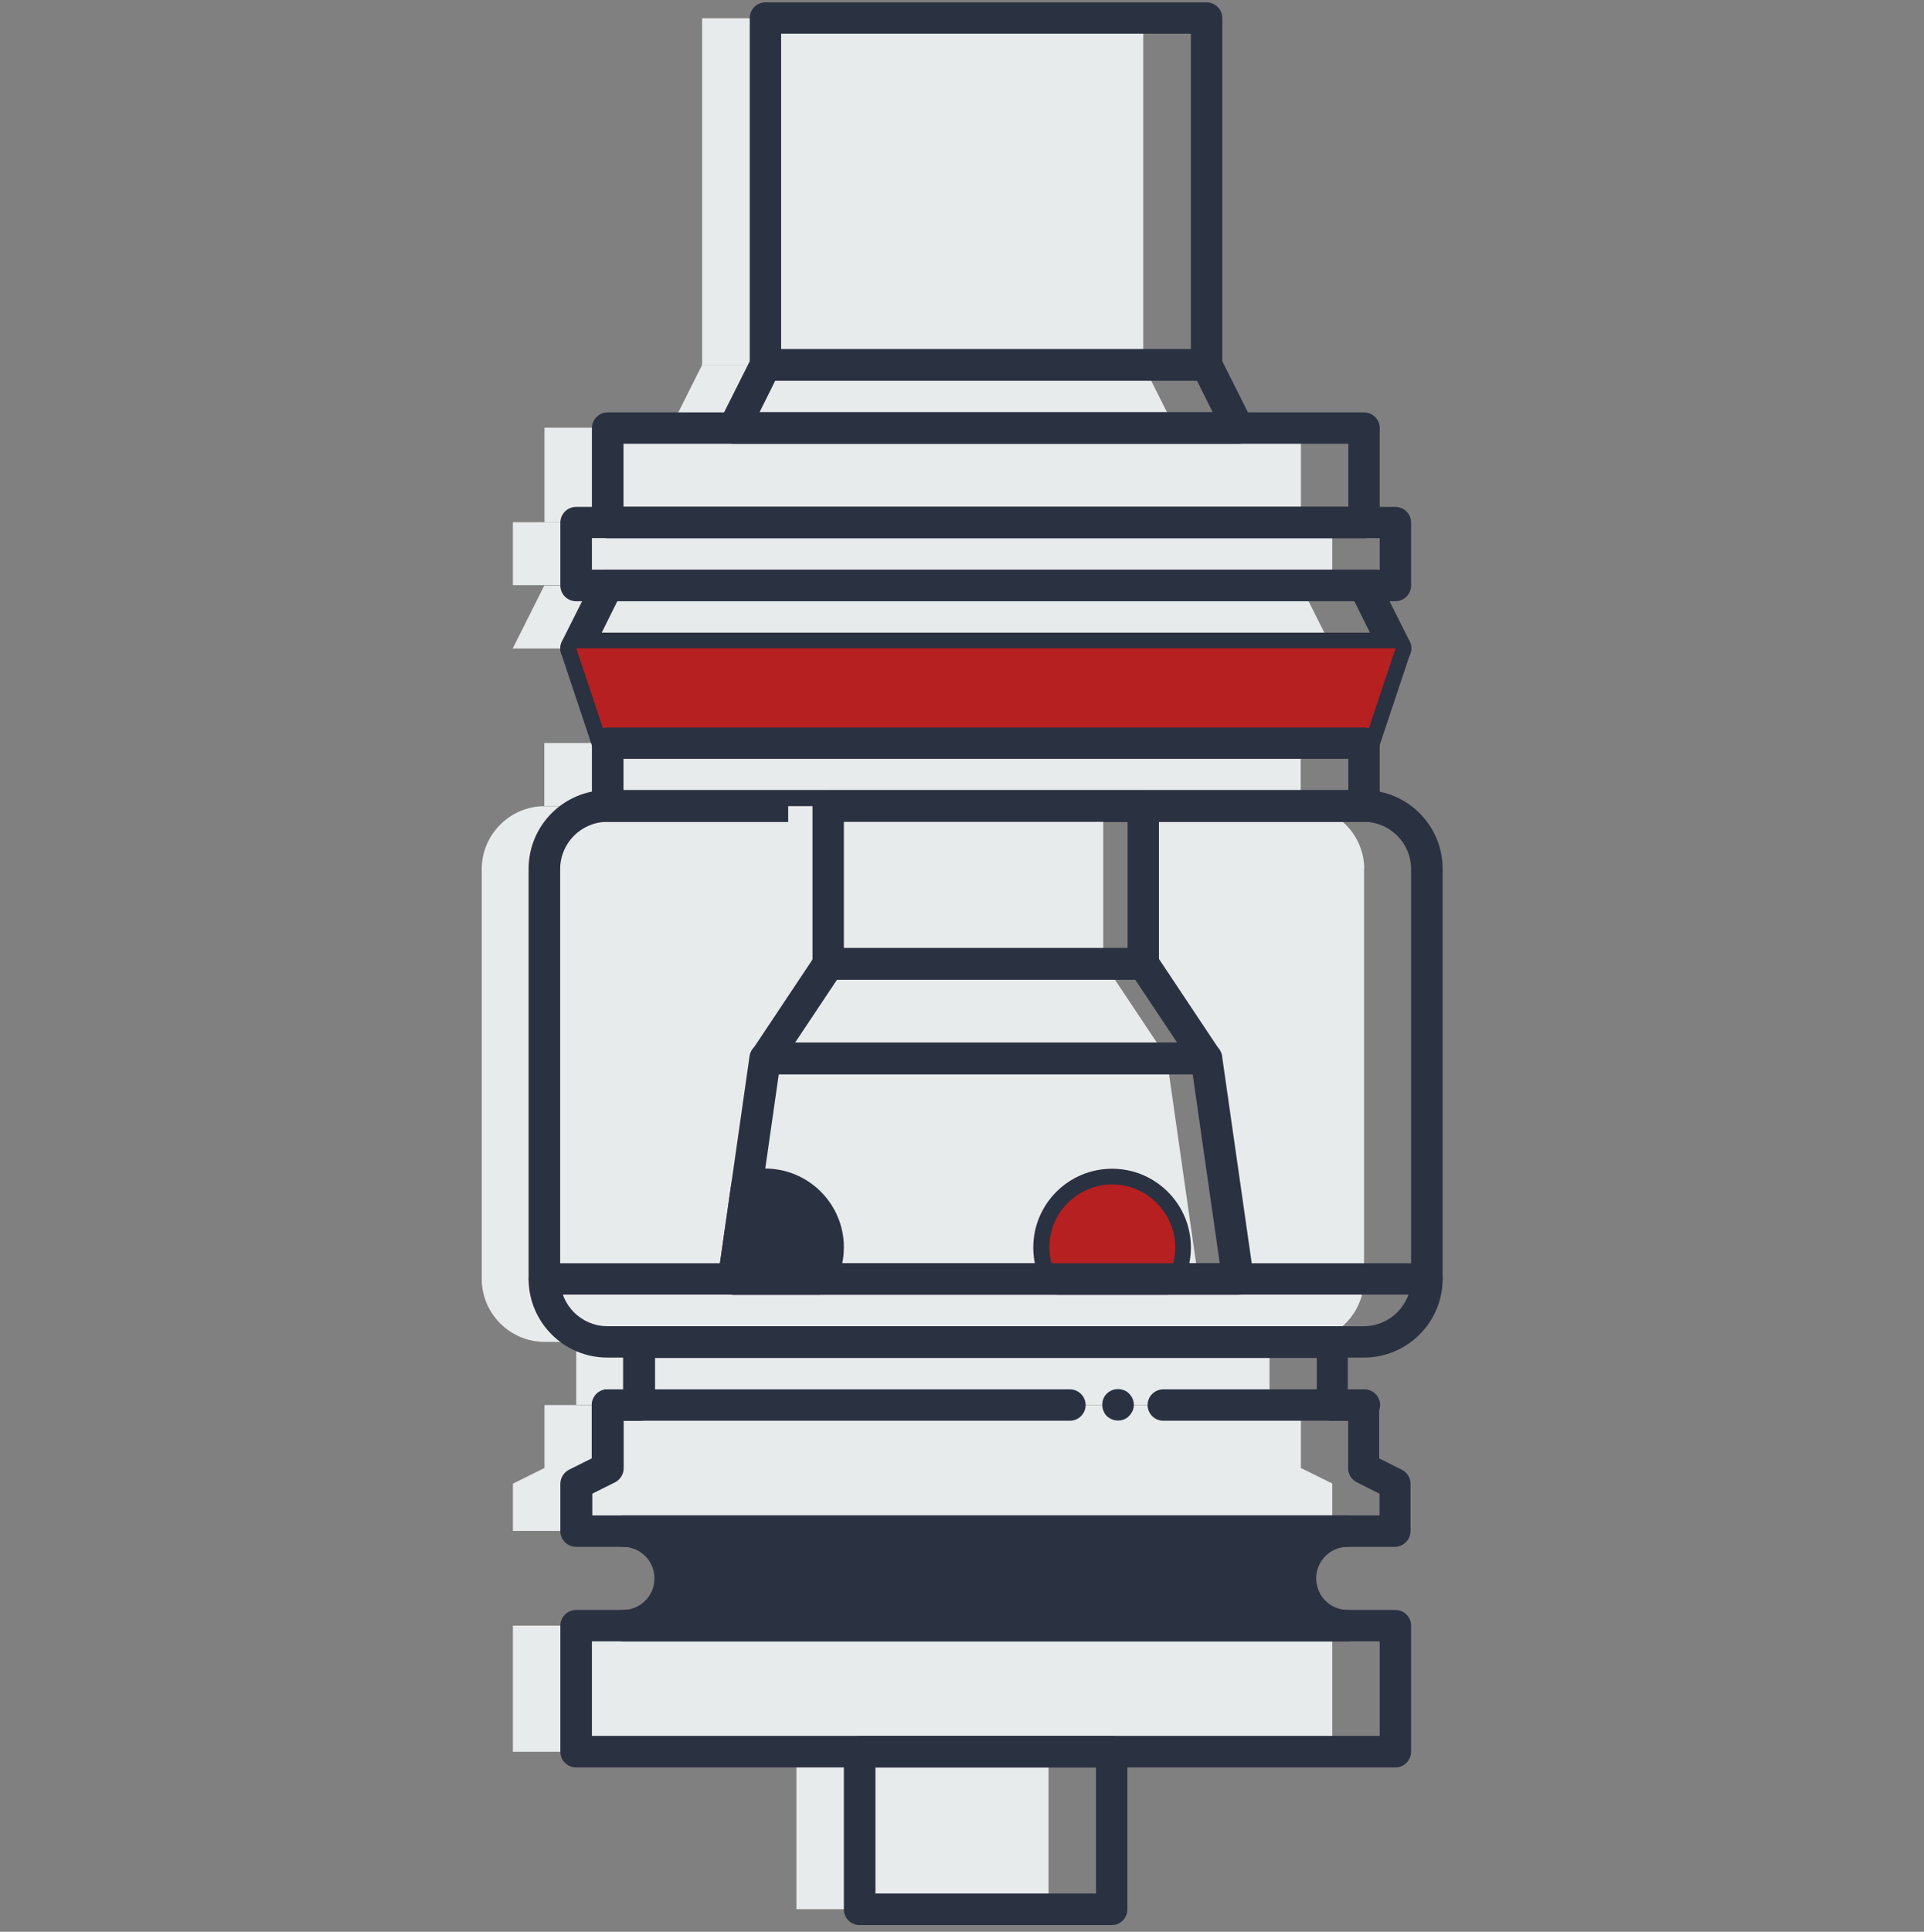 <?xml version="1.0" encoding="UTF-8"?>
<svg id="Atomiseurs" xmlns="http://www.w3.org/2000/svg" viewBox="0 0 98.13 98.51">
  <rect x="0" y="0" width="98.13" height="98.51" fill="#808080" stroke="none"/>
  <defs>
    <style>
      .cls-1 {
        fill: #e8ebeb;
      }

      .cls-1, .cls-2, .cls-3 {
        stroke-width: 0px;
      }

      .cls-2 {
        fill: #2a3141;
      }

      .cls-3 {
        fill: #b62020;
      }
    </style>
  </defs>
  <path class="cls-1" d="M58.31.93h-22.5v17.68h22.5V.93Z"/>
  <path class="cls-1" d="M58.31,18.61h-22.5l-1.61,3.21h25.72l-1.61-3.21Z"/>
  <path class="cls-1" d="M66.34,21.81H27.77v4.82h38.58v-4.82Z"/>
  <path class="cls-1" d="M67.95,26.63H26.16v3.21h41.79v-3.21Z"/>
  <path class="cls-1" d="M26.16,33.07h41.79l-1.61-3.21H27.76l-1.61,3.21Z"/>
  <path class="cls-1" d="M66.34,37.89H27.76v3.21h38.58v-3.21Z"/>
  <path class="cls-1" d="M69.57,44.32v20.9c0,1.77-1.45,3.21-3.21,3.21H27.78c-1.77,0-3.21-1.45-3.21-3.21v-20.9c0-1.77,1.45-3.21,3.21-3.21h14.47v8.04l-3.21,4.82-.93,6.57-.68,4.68h25.72l-1.61-11.25-3.21-4.82v-8.04h8.04c1.77,0,3.21,1.45,3.21,3.21Z"/>
  <path class="cls-1" d="M55.09,41.11h-16.07v8.04h16.07v-8.04Z"/>
  <path class="cls-1" d="M55.09,49.14h-16.07l-3.21,4.82h22.5l-3.21-4.82Z"/>
  <path class="cls-1" d="M59.92,65.23h-25.72l.68-4.68.93-6.57h22.5l1.61,11.25Z"/>
  <path class="cls-1" d="M56.7,63.61c0,.58-.16,1.14-.43,1.61h-5.56c-.27-.47-.43-1.03-.43-1.61,0-1.77,1.45-3.21,3.21-3.21s3.21,1.45,3.21,3.21Z"/>
  <path class="cls-1" d="M39.02,63.61c0,.58-.16,1.14-.43,1.61h-4.39l.68-4.68c.29-.1.61-.14.93-.14,1.77,0,3.21,1.45,3.21,3.21Z"/>
  <path class="cls-1" d="M64.75,68.43H29.39v3.21h35.36v-3.21Z"/>
  <path class="cls-1" d="M67.95,75.66v2.41H26.16v-2.41l1.61-.8v-3.21h38.58v3.21l1.61.8Z"/>
  <path class="cls-1" d="M67.95,82.9H26.16v6.43h41.79v-6.43Z"/>
  <path class="cls-1" d="M53.48,89.32h-12.86v8.04h12.86v-8.04Z"/>
  <path class="cls-2" d="M68.77,82.9H31.8c1.33,0,2.41-1.08,2.41-2.41s-1.08-2.41-2.41-2.41h36.97c-1.33,0-2.41,1.08-2.41,2.41s1.08,2.41,2.41,2.41Z"/>
  <path class="cls-2" d="M61.54,19.4h-22.5c-.44,0-.8-.36-.8-.8V.92c0-.44.36-.8.8-.8h22.5c.44,0,.8.36.8.8v17.68c0,.44-.36.8-.8.8ZM39.84,17.8h20.9V1.72h-20.9v16.07Z"/>
  <path class="cls-2" d="M63.15,22.63h-25.72c-.28,0-.54-.14-.68-.38-.15-.24-.16-.53-.04-.78l1.61-3.21c.14-.27.41-.44.72-.44h22.5c.3,0,.58.17.72.44l1.61,3.21c.13.25.11.54-.04.78-.15.24-.4.38-.68.38ZM38.73,21.02h23.12l-.8-1.61h-21.51l-.8,1.61Z"/>
  <path class="cls-2" d="M69.57,27.45H30.99c-.44,0-.8-.36-.8-.8v-4.82c0-.44.36-.8.8-.8h38.58c.44,0,.8.36.8.8v4.82c0,.44-.36.8-.8.8ZM31.8,25.84h36.97v-3.21H31.8v3.21Z"/>
  <path class="cls-2" d="M71.17,30.66H29.38c-.44,0-.8-.36-.8-.8v-3.21c0-.44.36-.8.8-.8h41.79c.44,0,.8.36.8.8v3.21c0,.44-.36.8-.8.8ZM30.19,29.05h40.18v-1.61H30.19v1.61Z"/>
  <path class="cls-2" d="M71.17,33.87H29.38c-.28,0-.54-.14-.68-.38-.15-.24-.16-.53-.04-.78l1.61-3.21c.14-.27.41-.44.72-.44h38.58c.3,0,.58.17.72.44l1.61,3.21c.13.25.11.54-.04.78-.15.24-.4.38-.68.38ZM30.68,32.26h39.19l-.8-1.61H31.49l-.8,1.61Z"/>
  <path class="cls-2" d="M69.57,38.69H30.99c-.35,0-.65-.22-.76-.55l-1.61-4.82c-.08-.24-.04-.51.11-.72.15-.21.39-.33.65-.33h41.79c.26,0,.5.12.65.33.15.21.19.48.11.72l-1.61,4.82c-.11.33-.42.55-.76.55ZM31.57,37.08h37.42l1.07-3.21H30.5l1.07,3.21Z"/>
  <path class="cls-3" d="M29.39,33.06h41.79l-1.61,4.82H31l-1.61-4.82Z"/>
  <path class="cls-2" d="M69.57,41.91H30.99c-.44,0-.8-.36-.8-.8v-3.21c0-.44.36-.8.8-.8h38.58c.44,0,.8.36.8.8v3.21c0,.44-.36.8-.8.8ZM31.8,40.3h36.97v-1.61H31.8v1.61Z"/>
  <path class="cls-2" d="M69.55,69.23H30.98c-2.22,0-4.02-1.8-4.02-4.02v-20.9c0-2.22,1.8-4.02,4.02-4.02h38.58c2.22,0,4.02,1.8,4.02,4.02v20.9c0,2.22-1.8,4.02-4.02,4.02ZM30.98,41.91c-1.33,0-2.41,1.08-2.41,2.41v20.9c0,1.33,1.08,2.41,2.41,2.41h38.58c1.33,0,2.41-1.08,2.41-2.41v-20.9c0-1.33-1.08-2.41-2.41-2.41H30.98Z"/>
  <path class="cls-1" d="M56.27,41.11h-16.07v8.04h16.07v-8.04Z"/>
  <path class="cls-1" d="M56.31,49.14h-16.07l-3.21,4.82h22.5l-3.21-4.82Z"/>
  <path class="cls-1" d="M61.12,65.23h-25.72l.68-4.68.93-6.57h22.5l1.61,11.25Z"/>
  <path class="cls-2" d="M58.31,49.95h-16.07c-.44,0-.8-.36-.8-.8v-8.04c0-.44.36-.8.8-.8h16.07c.44,0,.8.36.8.8v8.04c0,.44-.36.8-.8.8ZM43.04,48.34h14.47v-6.43h-14.47v6.43Z"/>
  <path class="cls-2" d="M61.54,54.78h-22.5c-.3,0-.57-.16-.71-.42-.14-.26-.12-.58.04-.82l3.21-4.82c.15-.22.4-.36.67-.36h16.07c.27,0,.52.13.67.36l3.21,4.82c.16.25.18.56.04.82s-.41.42-.71.42ZM40.54,53.17h19.5l-2.14-3.21h-15.21l-2.14,3.21Z"/>
  <path class="cls-2" d="M63.14,66.03h-25.72c-.23,0-.46-.1-.61-.28-.15-.18-.22-.41-.19-.64l1.61-11.25c.06-.4.4-.69.8-.69h22.5c.4,0,.74.29.8.69l1.61,11.25c.03.23-.04.46-.19.64-.15.18-.37.28-.61.28ZM38.35,64.42h23.86l-1.38-9.64h-21.11l-1.38,9.64Z"/>
  <path class="cls-2" d="M59.49,66.03h-5.56c-.29,0-.55-.15-.69-.4-.36-.61-.54-1.3-.54-2.01,0-2.22,1.8-4.02,4.02-4.02s4.02,1.8,4.02,4.02c0,.71-.19,1.41-.54,2.01-.14.25-.41.4-.69.4ZM54.43,64.42h4.54c.09-.26.14-.53.14-.8,0-1.33-1.08-2.41-2.41-2.41s-2.41,1.08-2.41,2.41c0,.27.05.55.14.8Z"/>
  <path class="cls-3" d="M59.94,63.61c0,.58-.16,1.14-.43,1.61h-5.56c-.27-.47-.43-1.03-.43-1.61,0-1.77,1.45-3.21,3.21-3.21s3.21,1.45,3.21,3.21Z"/>
  <path class="cls-2" d="M41.81,66.03h-4.39c-.23,0-.46-.1-.61-.28-.15-.18-.22-.41-.19-.64l.67-4.68c.04-.3.25-.55.54-.65.36-.12.77-.19,1.19-.19,2.22,0,4.02,1.8,4.02,4.02,0,.71-.19,1.41-.54,2.01-.14.25-.41.4-.69.4ZM38.35,64.42h2.95c.09-.26.14-.53.14-.8,0-1.4-1.27-2.52-2.63-2.4l-.46,3.21Z"/>
  <path class="cls-2" d="M42.25,63.61c0,.58-.16,1.14-.43,1.61h-4.39l.68-4.68c.29-.1.61-.14.93-.14,1.77,0,3.21,1.45,3.21,3.21Z"/>
  <path class="cls-2" d="M72.76,66.02H27.76c-.44,0-.8-.36-.8-.8s.36-.8.8-.8h45.01c.44,0,.8.36.8.8s-.36.8-.8.8Z"/>
  <path class="cls-2" d="M71.17,78.88H29.38c-.44,0-.8-.36-.8-.8v-2.41c0-.3.17-.58.44-.72l1.16-.58v-2.72c0-.44.36-.8.8-.8h.8v-2.41c0-.44.36-.8.8-.8h35.36c.44,0,.8.36.8.8v2.41h.8c.44,0,.8.36.8.8v2.72l1.16.58c.27.14.44.41.44.72v2.41c0,.44-.36.8-.8.8ZM30.18,77.28h40.18v-1.11l-1.16-.58c-.27-.14-.44-.41-.44-.72v-2.41h-.8c-.44,0-.8-.36-.8-.8v-2.41h-33.75v2.41c0,.44-.36.8-.8.8h-.8v2.41c0,.3-.17.58-.44.72l-1.16.58v1.11Z"/>
  <path class="cls-2" d="M69.59,72.45h-10.26c-.44,0-.8-.36-.8-.8s.36-.8.8-.8h10.26c.44,0,.8.36.8.8s-.36.8-.8.8Z"/>
  <path class="cls-2" d="M57.02,72.44c-.21,0-.42-.08-.58-.24-.06-.06-.13-.16-.16-.26-.05-.1-.06-.19-.06-.31,0-.21.08-.42.23-.56.31-.31.84-.31,1.14,0,.14.14.24.35.24.56,0,.11-.02.21-.06.31-.05.1-.1.19-.18.26-.14.16-.35.24-.56.24Z"/>
  <path class="cls-2" d="M54.57,72.45h-23.58c-.44,0-.8-.36-.8-.8s.36-.8.8-.8h23.58c.44,0,.8.36.8.8s-.36.8-.8.8Z"/>
  <path class="cls-2" d="M71.17,90.13H29.38c-.44,0-.8-.36-.8-.8v-6.43c0-.44.36-.8.8-.8h41.79c.44,0,.8.36.8.8v6.43c0,.44-.36.8-.8.8ZM30.19,88.52h40.18v-4.82H30.19v4.82Z"/>
  <path class="cls-2" d="M56.7,98.17h-12.86c-.44,0-.8-.36-.8-.8v-8.04c0-.44.36-.8.8-.8h12.86c.44,0,.8.36.8.8v8.04c0,.44-.36.8-.8.8ZM44.65,96.56h11.25v-6.43h-11.25v6.43Z"/>
  <path class="cls-2" d="M68.74,83.7H31.77c-.44,0-.8-.36-.8-.8s.36-.8.8-.8c.89,0,1.61-.72,1.61-1.61s-.72-1.61-1.61-1.61c-.44,0-.8-.36-.8-.8s.36-.8.8-.8h36.97c.44,0,.8.36.8.8s-.36.8-.8.8c-.89,0-1.61.72-1.61,1.61s.72,1.61,1.61,1.61c.44,0,.8.36.8.8s-.36.8-.8.8ZM34.55,82.1h31.4c-.27-.47-.43-1.02-.43-1.61s.16-1.13.43-1.61h-31.4c.27.47.43,1.02.43,1.61s-.16,1.13-.43,1.61Z"/>
</svg>